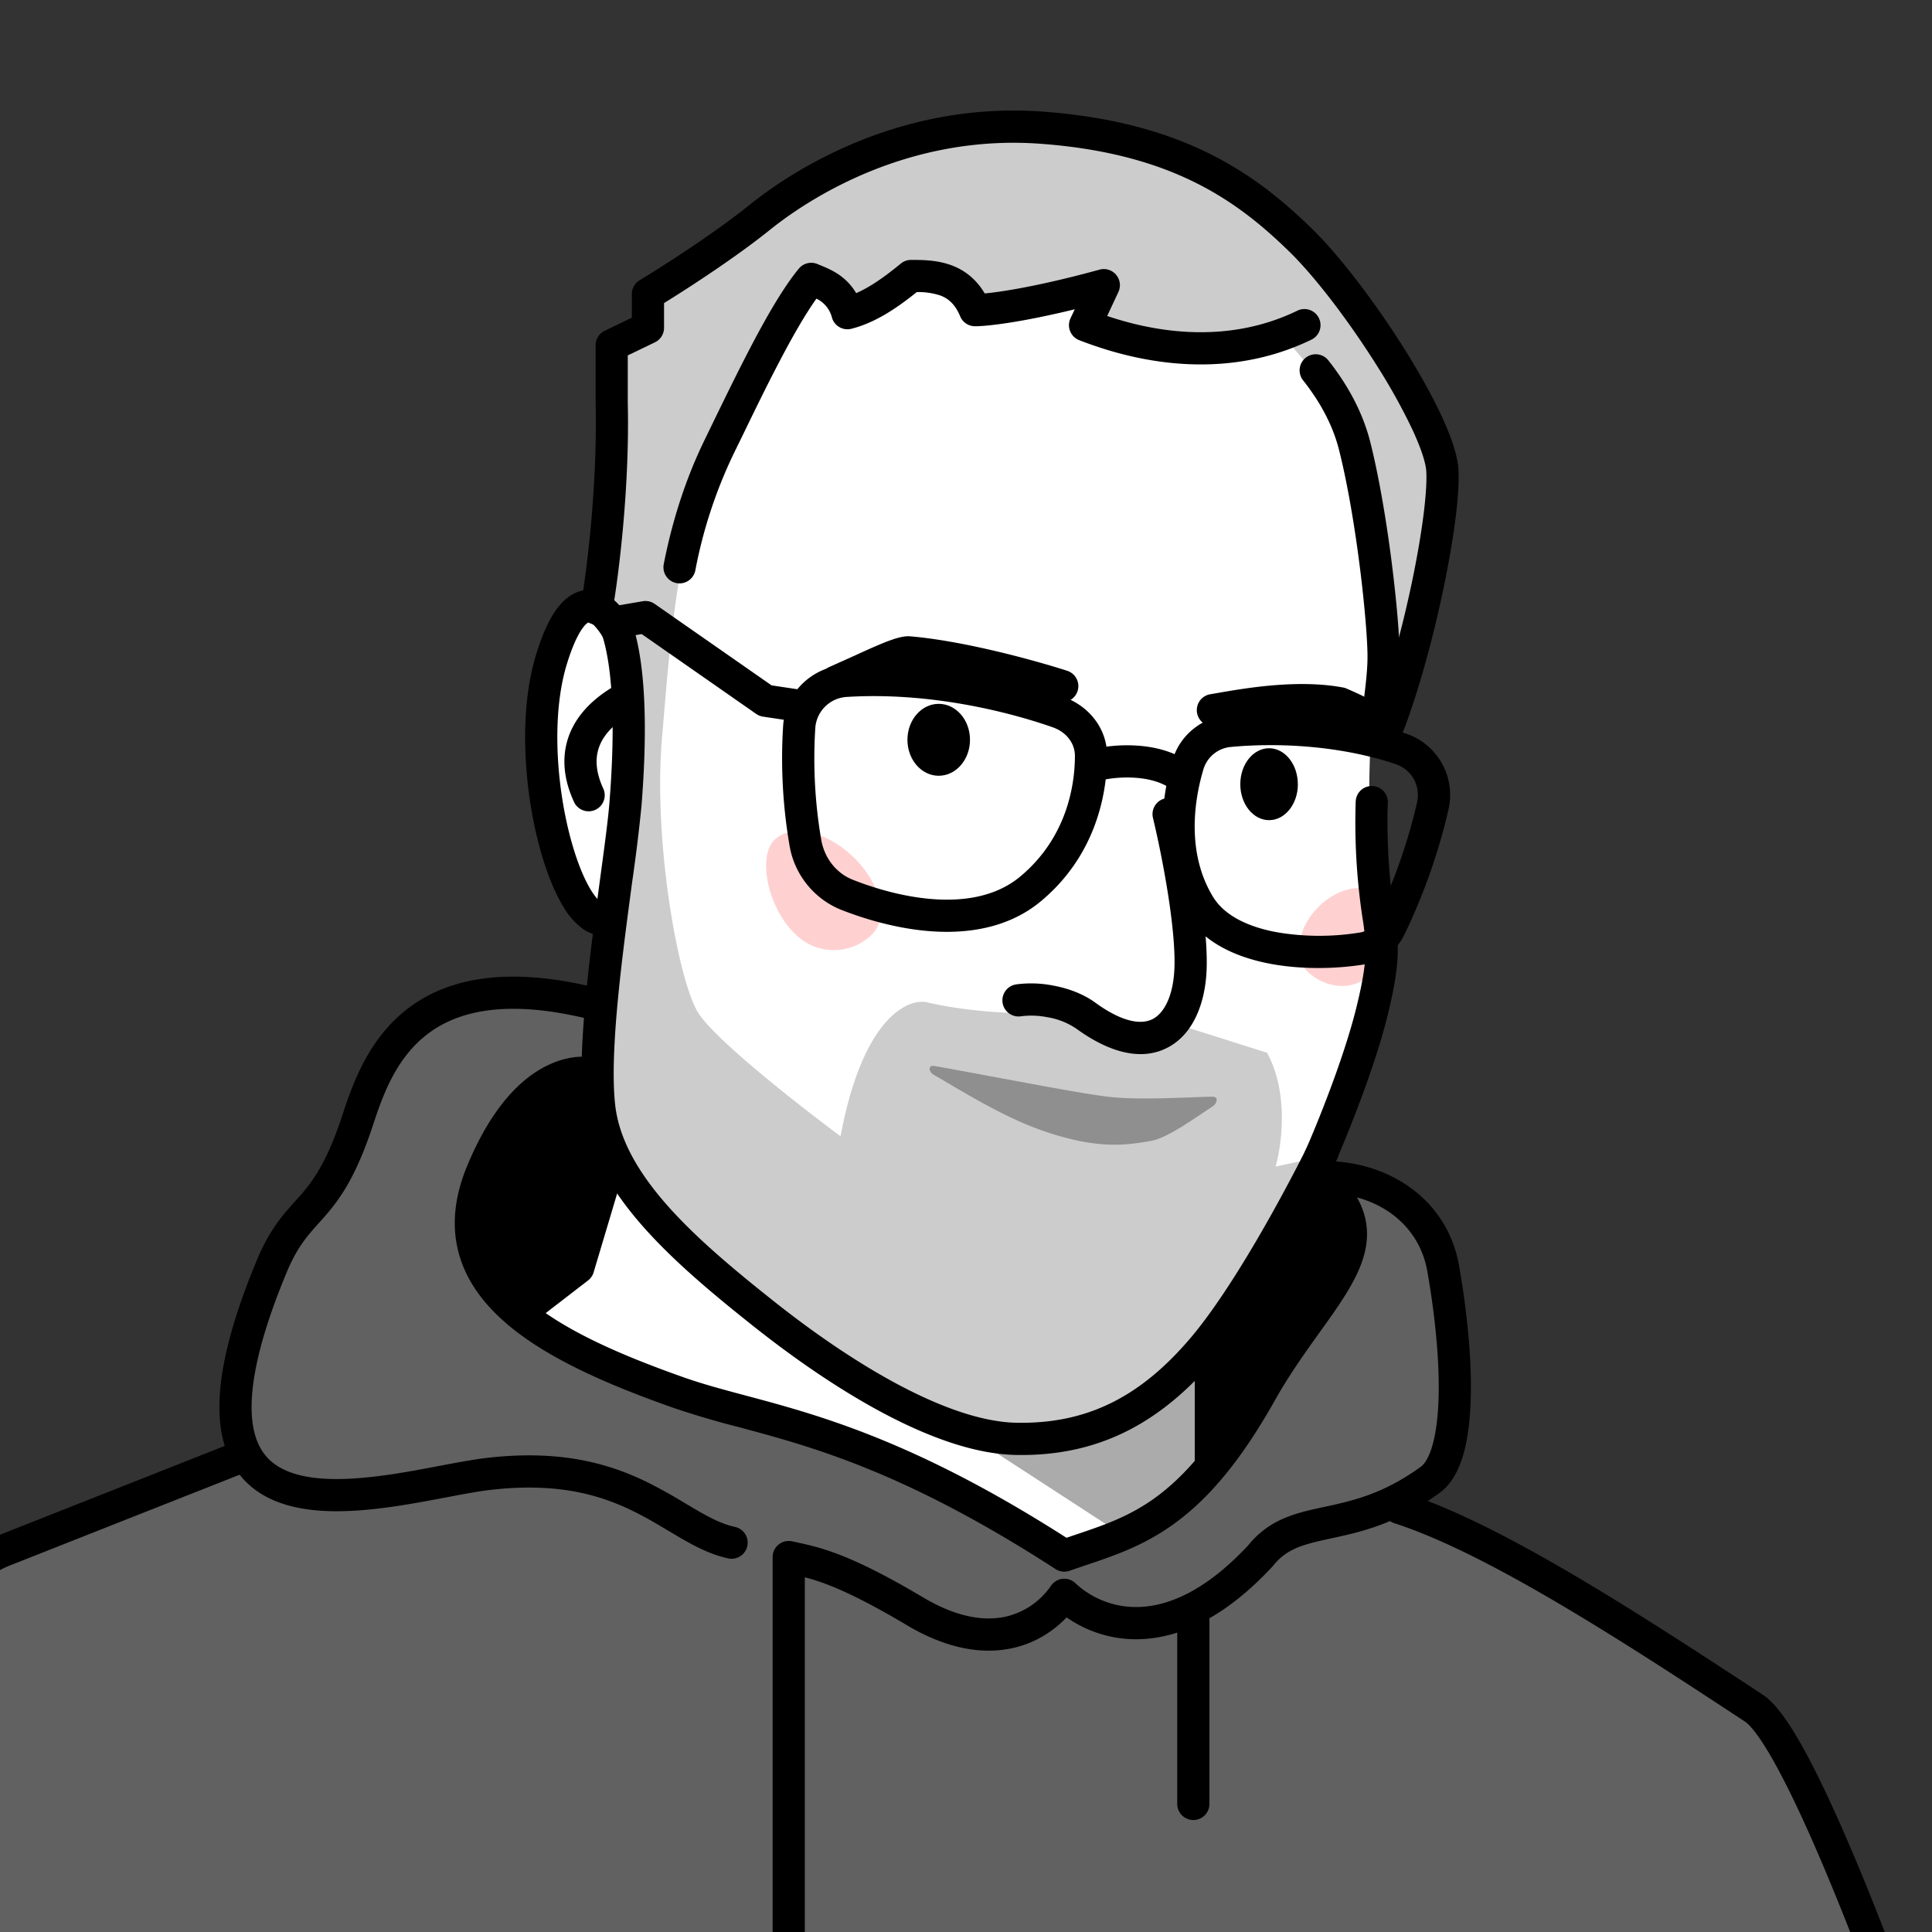 <svg xmlns="http://www.w3.org/2000/svg" width="45" height="45" fill="none"><rect width="100%" height="100%" fill="#333333" stroke="none"/><g clip-path="url(#a)"><path fill="#fff" d="M12.776 19.054c.288 1.62 1.08 2.236 1.44 2.341-.15 1.035-.45 3.349-.45 4.32L10 30.937l7.5 3.106 2.612.855c1.044.684 3.438 1.353 4.638 1.353.525-.195 2.242-1.1 3.25-2 1.008-.9.903-2.653.798-3.314.84-1.74 2.637-5.535 3.106-6.795.585-1.575.09-3.196 0-5.087-.073-1.512.21-4.98.36-6.525l-1.44-5.355h-1.44l-6.977-2.161-4.5.99-4.14 8.101-.991 1.08c-.495.54-.36 1.845 0 3.87Z"/><path fill="#000" d="M27.828 34.622v-2.765l2.83-4.464c.273.245.829.873.864 1.426.043.692-.433 1.124-1.124 1.773-.553.519-2.282 3.325-2.57 4.03Z"/><path fill="#CCC" d="M16.257 23.581c.376.618 2.37 2.18 3.321 2.885.51-2.738 1.555-3.22 2.014-3.12 1.261.295 2.74.28 3.321.235.246.1.88.349 1.443.537.564.188.995-.078 1.14-.235l2.014.637c.51.913.346 2.148.201 2.651l1.107-.235c-.705 1.353-2.422 4.193-3.657 5.4-1.543 1.51-2.382 1.376-4.53 1.007-2.147-.369-4.26-2.113-6.374-4.06-2.114-1.945-2.282-3.186-2.282-4.561 0-1.376.638-6.04.638-7.885 0-1.476-.425-2.56-.638-2.919l.269-5.737.738-.638V6.94c1.532-.985 4.865-3.067 5.938-3.524 1.342-.57 5.268-.805 7.784.806 2.517 1.61 4.663 4.915 4.932 6.593.214 1.342-.749 4.409-1.274 5.606.056-.862-.457-3.13-.638-4.65-.32-2.689-1.494-3.39-1.886-4.05-1.96.51-3.717.158-4.522-.178l.335-1.007c-.564.403-2.114.66-2.818.74-.295-.726-1.13-.795-1.51-.74l-1.51.74a1.353 1.353 0 0 0-.872-.74c-.47.772-1.584 2.671-2.282 4.094-.872 1.778-1.04 4.194-1.241 6.576-.201 2.382.37 5.603.839 6.375Z"/><path fill="#FED1D0" d="M18.023 19.58c.376-.4 1.196-.237 1.832.362.636.599.848 1.408.472 1.806a1.265 1.265 0 0 1-1.804.008c-.636-.6-.875-1.778-.5-2.177Zm14.127 1.29c-.349-.332-1.009-.204-1.473.287-.465.49-.558 1.155-.208 1.487.35.331 1.023.507 1.488.017.465-.49.543-1.46.194-1.792Z"/><path fill="#000" fill-rule="evenodd" d="M14.39 14.06c.153.156.275.35.365.527a.375.375 0 1 1-.669.34 1.431 1.431 0 0 0-.233-.343.445.445 0 0 0-.1-.08.132.132 0 0 0-.033-.013h-.002a.073.073 0 0 0-.018.008.43.43 0 0 0-.115.112c-.11.143-.245.408-.384.864-.335 1.098-.257 2.61.031 3.823.144.605.333 1.105.527 1.425.098.161.183.252.242.294a.19.19 0 0 0 .034.02.375.375 0 0 1 .22.716c-.26.085-.503.007-.688-.124a1.724 1.724 0 0 1-.45-.517c-.25-.412-.461-.995-.615-1.64-.305-1.287-.406-2.944-.018-4.216.15-.493.317-.856.507-1.103.194-.25.445-.42.747-.412.283.007.504.167.652.319Zm-.348 6.98-.004-.002.004.001Zm5.654-5.557c2.014-.121 3.947.353 5.08.752.572.201 1.014.723 1.011 1.375-.003.97-.312 2.356-1.542 3.381-.689.574-1.551.74-2.372.71-.82-.03-1.636-.257-2.282-.51a1.964 1.964 0 0 1-1.205-1.52 11.986 11.986 0 0 1-.145-2.77c.056-.788.686-1.372 1.455-1.418Zm4.832 1.46c-1.075-.379-2.905-.825-4.787-.711a.78.78 0 0 0-.751.721 11.24 11.24 0 0 0 .136 2.595c.072.433.35.791.74.944.595.235 1.325.433 2.035.46.71.026 1.366-.122 1.864-.537 1.005-.838 1.27-1.978 1.272-2.808.001-.288-.194-.553-.51-.664Zm8.208.14c-1.533-.508-3.12-.527-4.123-.433-.598.055-1.12.45-1.3 1.044-.27.904-.456 2.341.299 3.583.425.7 1.222 1.031 1.989 1.174.778.144 1.61.11 2.226.004.4-.07.714-.338.88-.678.532-1.094.856-2.15 1.03-2.92a1.506 1.506 0 0 0-1-1.774Zm-4.054.314c.939-.088 2.414-.068 3.818.398.38.126.594.504.505.898-.163.722-.47 1.721-.973 2.756a.466.466 0 0 1-.333.267 5.87 5.87 0 0 1-1.961-.003c-.688-.127-1.225-.397-1.485-.825-.593-.975-.468-2.155-.22-2.979a.735.735 0 0 1 .65-.512Z" clip-rule="evenodd"/><path fill="#000" fill-rule="evenodd" d="M26.416 18.114a2.877 2.877 0 0 0-.841.076.375.375 0 0 1-.192-.725 3.622 3.622 0 0 1 1.076-.1c.424.025.92.134 1.318.449a.375.375 0 1 1-.466.588c-.228-.181-.55-.268-.895-.288Zm-11.445-4.11a.375.375 0 0 1 .278.062l2.722 1.898.708.106a.375.375 0 1 1-.11.741l-.796-.119a.375.375 0 0 1-.159-.063l-2.668-1.86-.542.093a.375.375 0 1 1-.126-.74l.693-.118Zm12.161 4.594a.375.375 0 0 1 .452.277c.103.427.251 1.126.363 1.846.111.71.193 1.477.148 2.02-.056.669-.31 1.341-.881 1.65-.596.323-1.343.152-2.148-.434a1.686 1.686 0 0 0-.682-.266 1.894 1.894 0 0 0-.596-.021.375.375 0 1 1-.129-.74 2.62 2.62 0 0 1 .857.023c.322.058.688.177.992.398.715.52 1.133.497 1.349.38.24-.129.443-.481.49-1.052.038-.447-.03-1.136-.14-1.843a23.816 23.816 0 0 0-.352-1.785.375.375 0 0 1 .277-.453Z" clip-rule="evenodd"/><path fill="#616161" d="M-2.805 37.207c-.497.78-1.674 8.716-1.978 10.22v2.134h50.785l-2.113-3.856-2.293-5.006a2 2 0 0 0-.793-.885l-8.153-4.866c.04-.099 1.076-1.018 1.175-1.654.1-.635.083-3.535-.326-4.523 0 0-1.038-.796-2.28-1.389l.47 1.388-2.085 3.39-.648 1.134-2 1.872c-1.21 1.372-2.284 1.204-2.284 1.204-1.005-.592-2.405-1.433-3.866-2.144-1.828-.888-1.851-.721-4.6-1.578-2.199-.685-3.89-1.47-4.125-1.717l-1.034-2.389.615-2.339 1.157-1.058 1.084-.319.31-1.721c-.574-.069-2.5.304-3.374.223-1.091-.102-1.804 1.17-2.062 1.817-.257.647-.43 1.272-1.13 2.556-.696 1.275-1.443 1.752-1.994 3.976-.44 1.78-.333 1.748 0 2.266-2.59 1.362-7.962 2.485-8.458 3.264Z"/><path fill="#000" fill-rule="evenodd" d="M21.123 14.82a.366.366 0 0 1 .059 0c1.279.104 2.986.581 3.675.804a.375.375 0 0 1-.23.714c-.669-.216-2.282-.664-3.469-.768a1.021 1.021 0 0 0-.143.04c-.09.032-.202.077-.339.137-.143.062-.295.13-.466.209-.174.079-.368.167-.594.267a.375.375 0 0 1-.303-.686l.58-.26c.182-.084.347-.159.484-.218.143-.062.276-.117.394-.157.113-.04.235-.074.352-.082Zm7.377 2.058-.186.032a.375.375 0 1 1-.122-.74l.18-.031c.64-.111 1.866-.323 2.913-.125.03.005.061.015.09.029l.064.028c.09.04.241.105.377.178.183.098.42.247.577.46a.375.375 0 0 1-.602.446 1.032 1.032 0 0 0-.329-.244c-.108-.058-.2-.098-.284-.135a6.511 6.511 0 0 1-.076-.033c-.894-.157-1.956.024-2.603.135Zm3.469 1.43c.207.01.366.186.356.393-.014.31-.02 1.165.08 2.026.02.18.044.343.066.498.04.284.077.536.084.792.011.424-.05.887-.24 1.654-.307 1.235-.952 2.82-1.234 3.455a.375.375 0 1 1-.686-.304c.277-.624.901-2.16 1.192-3.332.183-.737.227-1.125.218-1.453a5.284 5.284 0 0 0-.068-.645 14.873 14.873 0 0 1-.16-2.728.375.375 0 0 1 .392-.356Z" clip-rule="evenodd"/><path fill="#000" fill-rule="evenodd" d="M21.352 6.804c-.47.379-.97.714-1.522.854a.375.375 0 0 1-.451-.256.671.671 0 0 0-.363-.446c-.268.376-.565.897-.87 1.481-.29.553-.576 1.142-.842 1.69l-.215.44a10.996 10.996 0 0 0-.894 2.722.375.375 0 0 1-.736-.144c.229-1.173.582-2.142.957-2.907l.21-.434c.267-.548.56-1.15.855-1.714.371-.711.762-1.391 1.124-1.832a.375.375 0 0 1 .441-.105l.056.023c.106.043.293.118.458.236.142.101.275.236.382.416.327-.142.664-.38 1.04-.689a.375.375 0 0 1 .237-.085h.014c.238 0 .59 0 .926.124.3.11.575.315.777.657.423-.04 1.316-.182 2.676-.555a.375.375 0 0 1 .438.52l-.262.56c.93.313 2.69.72 4.431-.124a.375.375 0 1 1 .327.675c-2.325 1.127-4.64.308-5.407.013a.375.375 0 0 1-.205-.51l.099-.21c-1.254.306-2.036.395-2.322.395a.375.375 0 0 1-.347-.232c-.123-.298-.293-.422-.466-.486a1.636 1.636 0 0 0-.546-.077Zm9.06 1.529a.375.375 0 0 1 .527.06c.378.477.783 1.125.982 1.921.422 1.693.681 4.166.681 4.985 0 .341-.047.74-.09 1.087l-.013.099c-.04.32-.072.574-.072.736a.375.375 0 0 1-.75 0c0-.213.039-.519.077-.819l.013-.11c.045-.352.085-.706.085-.993 0-.755-.25-3.167-.659-4.803-.164-.66-.504-1.211-.841-1.636a.375.375 0 0 1 .06-.527Z" clip-rule="evenodd"/><path fill="#000" fill-rule="evenodd" d="M24.24 3.349c-3.014-.224-5.31 1.201-6.32 2.015-.771.62-1.862 1.33-2.453 1.695v.576a.375.375 0 0 1-.212.338l-.633.305v1.1c.047 1.988-.216 4.053-.355 4.846a.375.375 0 1 1-.738-.13c.133-.76.39-2.776.344-4.702v-1.35c0-.143.082-.274.212-.337l.632-.305v-.551c0-.132.069-.254.181-.321.51-.308 1.732-1.088 2.551-1.748 1.087-.876 3.568-2.422 6.846-2.18 3.25.242 4.932 1.427 6.264 2.728.67.655 1.498 1.755 2.164 2.818.334.534.633 1.067.853 1.541.214.46.376.909.394 1.255.032.593-.116 1.655-.35 2.77-.235 1.126-.567 2.355-.926 3.297a.375.375 0 1 1-.701-.267c.34-.894.663-2.082.894-3.184.233-1.114.36-2.09.334-2.575-.01-.193-.115-.528-.325-.98a13.916 13.916 0 0 0-.809-1.46c-.65-1.036-1.441-2.081-2.053-2.679-1.231-1.203-2.754-2.29-5.794-2.515Z" clip-rule="evenodd"/><path fill="#000" fill-rule="evenodd" d="M14.204 14.187a.375.375 0 0 1 .482.22c.211.568.3 1.312.325 2.07.026.767-.012 1.58-.07 2.302a39.755 39.755 0 0 1-.22 1.787c-.067.506-.141 1.055-.207 1.602-.165 1.36-.281 2.719-.185 3.571.09.793.531 1.563 1.21 2.333.678.768 1.56 1.502 2.477 2.23.906.72 1.924 1.427 2.923 1.957 1.008.534 1.96.867 2.746.88 1.62.027 2.873-.586 4.064-1.998.97-1.15 2.15-3.323 2.723-4.478a.375.375 0 1 1 .672.333c-.573 1.155-1.788 3.402-2.822 4.628-1.314 1.559-2.773 2.297-4.65 2.265-.96-.016-2.039-.414-3.084-.967-1.053-.558-2.11-1.295-3.039-2.032-.917-.729-1.846-1.499-2.572-2.322-.725-.823-1.28-1.732-1.393-2.745-.108-.953.022-2.398.185-3.745.07-.58.146-1.141.214-1.65.095-.7.176-1.3.21-1.71.057-.706.093-1.488.069-2.215-.025-.735-.11-1.382-.279-1.834a.375.375 0 0 1 .221-.482Z" clip-rule="evenodd"/><path fill="#000" d="M22.64 33.473c2.755.862 4.62-.837 5.36-1.973.152.379.274 1.5.274 2.041 0 1.049-1.266 1.738-2.024 2.209l-.374-.174-3.236-2.103Z" opacity=".33"/><path fill="#000" d="M22.593 17.231c0 .463-.326.838-.729.838-.402 0-.728-.375-.728-.838 0-.462.326-.837.728-.837.403 0 .729.375.729.837Zm7.637 1.035c0 .462-.3.837-.671.837-.37 0-.67-.375-.67-.837 0-.463.3-.838.67-.838.37 0 .67.375.67.838Z"/><path fill="#000" d="M24.227 26.315c-.924-.328-1.926-.966-2.48-1.282-.124-.071-.129-.23.012-.205 1.154.201 3.276.624 4.04.716.73.089 1.826.01 2.444 0a.16.16 0 0 1 .039.005c.105.025.05.165-.041.224-.388.25-1.04.736-1.444.803-.532.089-1.219.22-2.57-.26Z" opacity=".3"/><path fill="#000" d="m14.245 26.923-.777 2.604-1.36 1.049c-.44-.376-1.244-1.454-.933-2.76.389-1.631 1.009-1.944 1.604-2.278.476-.268.781-.285.874-.26l.592 1.645Z"/><path fill="#000" fill-rule="evenodd" d="M13.398 25.675a2.026 2.026 0 0 0-.467.207c-.29.164-.526.296-.747.553-.227.265-.459.69-.644 1.469-.22.927.222 1.739.6 2.174l1.003-.775.707-2.37-.452-1.258Zm-.124-.742c.173-.041.343-.054.476-.018.12.032.215.12.256.236l.592 1.645c.027.075.03.157.006.234l-.777 2.604a.375.375 0 0 1-.13.19l-1.36 1.049a.375.375 0 0 1-.473-.012c-.494-.422-1.41-1.632-1.054-3.131.204-.854.476-1.4.805-1.784.309-.36.649-.55.93-.707l.05-.028c.265-.15.493-.235.68-.278Z" clip-rule="evenodd"/><path fill="#000" fill-rule="evenodd" d="M9.926 24.11c.683-.539 1.829-.875 3.884-.35a.375.375 0 0 0 .185-.726c-2.195-.561-3.608-.243-4.534.487-.902.712-1.258 1.76-1.482 2.441-.363 1.106-.683 1.536-.976 1.874l-.136.152c-.282.314-.59.655-.886 1.368-.758 1.822-.993 3.13-.813 4.054.093.474.295.85.59 1.133.293.28.656.448 1.04.543.757.189 1.663.112 2.479-.012.385-.059.763-.13 1.107-.195l.073-.014c.368-.07.688-.13.948-.16 1.587-.188 2.593.12 3.367.504.29.143.54.293.791.443l.295.174c.342.198.701.385 1.102.472a.375.375 0 1 0 .16-.733c-.28-.06-.556-.197-.886-.388l-.264-.156a12.393 12.393 0 0 0-.866-.484c-.891-.442-2.043-.784-3.787-.577-.292.035-.637.1-1 .168l-.07.013c-.346.066-.712.135-1.083.192-.805.122-1.583.175-2.184.026-.294-.074-.529-.192-.703-.358-.172-.164-.307-.396-.373-.734-.136-.7.026-1.835.77-3.623.246-.591.476-.848.747-1.15.048-.053.097-.108.147-.166.363-.416.73-.935 1.123-2.132.227-.692.53-1.53 1.235-2.086Z" clip-rule="evenodd"/><path fill="#000" fill-rule="evenodd" d="M13.065 25.497c-.391.194-.97.687-1.493 1.95-.249.6-.279 1.1-.168 1.526.111.43.376.827.785 1.2.832.76 2.188 1.363 3.756 1.915.43.151.892.275 1.405.412 1.698.453 3.958 1.057 7.49 3.318l.242-.082c.601-.203 1.137-.385 1.702-.765.68-.46 1.415-1.224 2.252-2.713.342-.61.717-1.137 1.047-1.598l.033-.046c.321-.45.586-.82.763-1.162.18-.35.242-.62.198-.863-.043-.242-.202-.53-.62-.884a.375.375 0 0 1 .243-.661h.158c1.481 0 2.848.885 3.123 2.42.172.965.297 2.083.277 3.042-.01.478-.056.932-.158 1.314-.1.371-.268.733-.568.951-.988.719-1.826.909-2.49 1.053-.669.145-1.058.233-1.387.643a.378.378 0 0 1-.017.02c-1.122 1.21-2.18 1.668-3.096 1.693a2.82 2.82 0 0 1-1.699-.508c-.305.32-.721.594-1.247.713-.696.157-1.532.03-2.48-.535-.875-.52-1.448-.793-1.864-.95a4.793 4.793 0 0 0-.506-.162V48.14a.375.375 0 0 1-.75 0V36.267a.375.375 0 0 1 .457-.366l.116.025c.247.054.541.118.949.273.47.178 1.083.473 1.98 1.006.823.49 1.464.554 1.933.448a1.75 1.75 0 0 0 1.05-.72.375.375 0 0 1 .567-.058c.291.277.805.574 1.474.555.659-.018 1.536-.345 2.557-1.443.499-.615 1.128-.75 1.736-.882l.068-.014c.636-.138 1.35-.302 2.208-.926.093-.068.201-.228.284-.54.081-.3.124-.688.134-1.135.018-.892-.1-1.958-.267-2.893-.154-.864-.792-1.48-1.637-1.707.105.183.176.372.21.568.085.474-.053.92-.27 1.338-.202.393-.497.804-.803 1.23l-.05.07c-.33.461-.682.959-1.003 1.53-.874 1.556-1.68 2.423-2.486 2.966-.655.443-1.302.66-1.909.864a26.97 26.97 0 0 0-.38.13.375.375 0 0 1-.328-.039c-3.51-2.271-5.674-2.85-7.392-3.31a20.324 20.324 0 0 1-1.498-.442c-1.569-.552-3.057-1.195-4.012-2.067-.484-.442-.849-.958-1.006-1.567-.159-.612-.098-1.278.201-2 .572-1.38 1.255-2.04 1.853-2.336.296-.147.558-.199.754-.21a1.47 1.47 0 0 1 .335.017l.01.002h.003l.001.001h.001L13.75 25l.087-.364a.375.375 0 0 1-.167.732" clip-rule="evenodd"/><path fill="#000" fill-rule="evenodd" d="M27.795 37.195a.375.375 0 0 0-.375.375v4.447a.375.375 0 0 0 .75 0V37.57a.375.375 0 0 0-.375-.375Zm4.441-2.187a.375.375 0 0 0 .242.471c1.074.346 2.404 1.031 3.833 1.873 1.424.839 2.923 1.82 4.334 2.748.078.051.212.194.391.466.172.259.36.597.56.991.4.788.826 1.774 1.219 2.743a86.267 86.267 0 0 1 1.394 3.694l.021.061.008.02.354-.122.354-.123-.008-.022-.021-.063a82.868 82.868 0 0 0-.392-1.089c-.26-.707-.62-1.66-1.015-2.638-.396-.976-.831-1.984-1.244-2.8-.206-.407-.41-.773-.604-1.066-.186-.28-.39-.538-.605-.68-1.41-.925-2.923-1.916-4.366-2.766-1.437-.848-2.826-1.568-3.983-1.94a.375.375 0 0 0-.472.242Zm12.479 13.3a.375.375 0 0 0 .231-.478l-.354.123-.355.122c.068.196.282.3.478.232ZM5.95 33.799a.375.375 0 0 0-.487-.211l-5.504 2.175a2.875 2.875 0 0 0-1.752 2.056L-4.26 49.047a.375.375 0 0 0 .733.16l2.468-11.226c.152-.69.637-1.26 1.294-1.52l5.505-2.175a.375.375 0 0 0 .21-.487Zm8.86-17.68a.375.375 0 0 1-.131.513c-.46.274-.669.564-.745.83-.077.268-.037.575.122.915a.375.375 0 0 1-.678.319c-.212-.45-.306-.948-.165-1.441.143-.497.506-.925 1.083-1.267a.375.375 0 0 1 .514.13Z" clip-rule="evenodd"/></g><defs><clipPath id="a"><path fill="#fff" d="M45 0H0v45h45z"/></clipPath></defs></svg>
